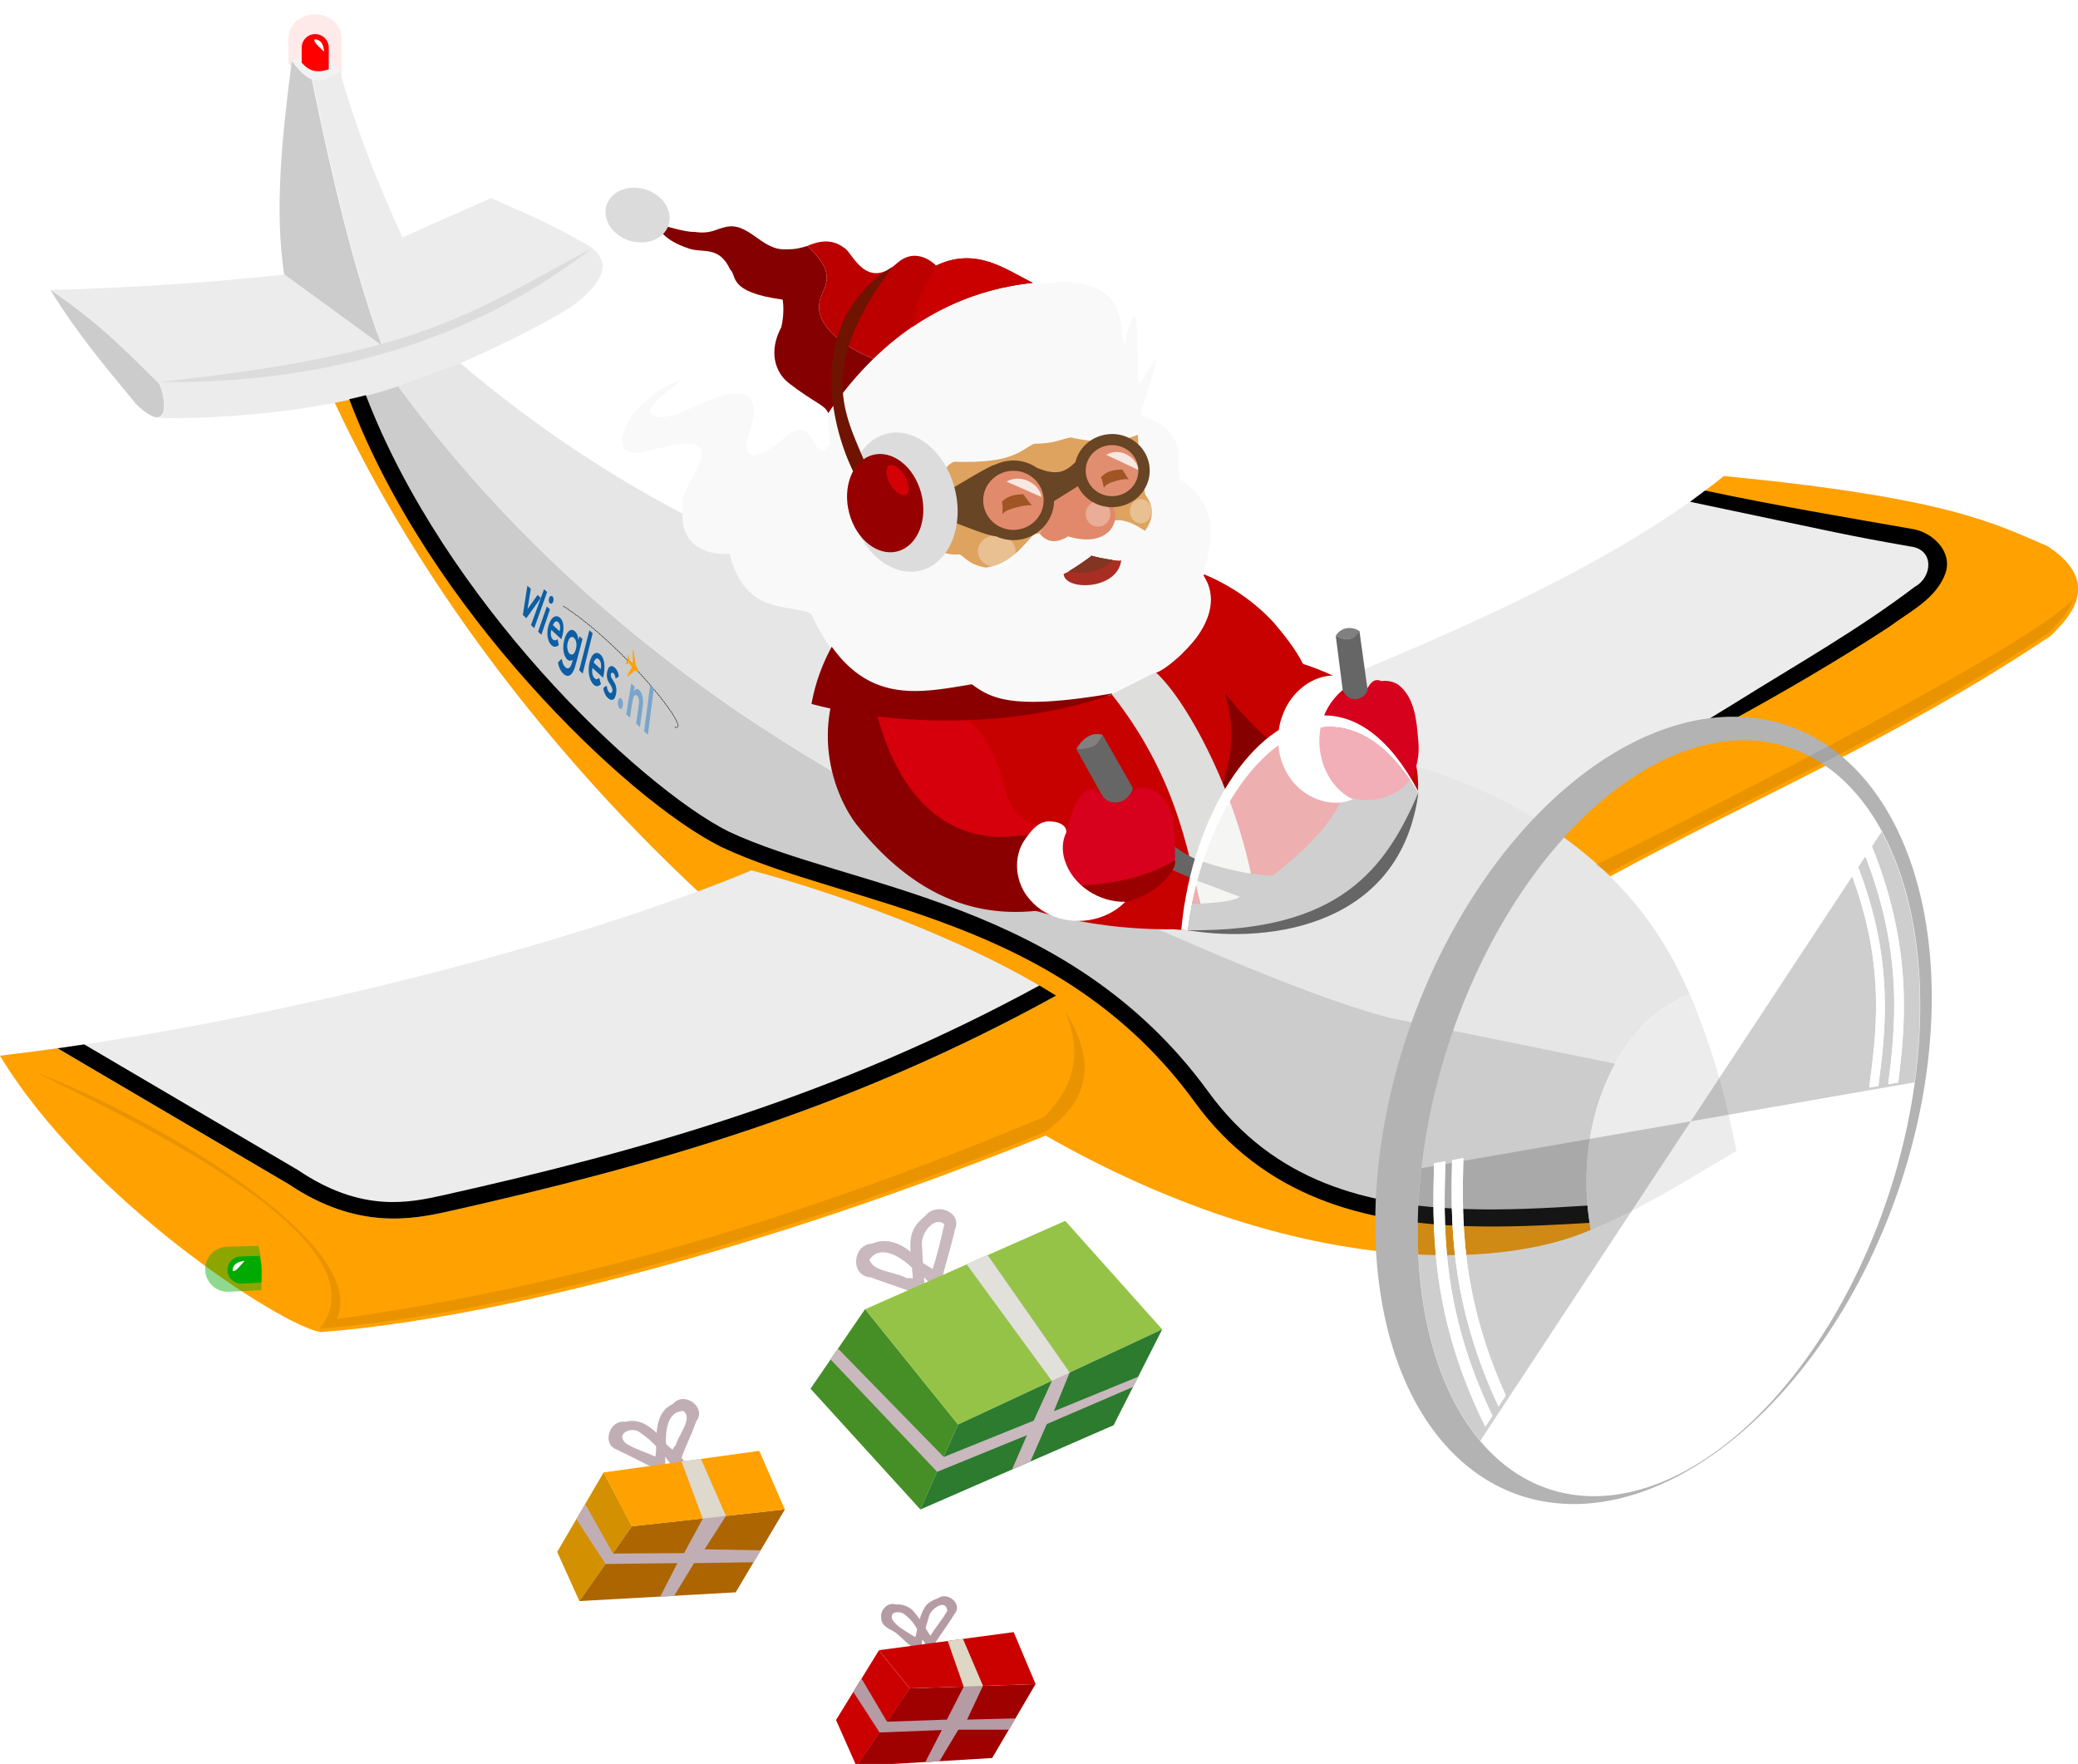 <?xml version="1.0" encoding="UTF-8"?>
<!-- Created with Inkscape (http://www.inkscape.org/) -->
<svg width="92.604mm" height="78.601mm" version="1.1" viewBox="0 0 92.604 78.601" xmlns="http://www.w3.org/2000/svg" xmlns:cc="http://creativecommons.org/ns#" xmlns:dc="http://purl.org/dc/elements/1.1/" xmlns:rdf="http://www.w3.org/1999/02/22-rdf-syntax-ns#">
 <defs>
  <filter id="filter1587" x="-.039" y="-.045" width="1.077" height="1.09" color-interpolation-filters="sRGB">
   <feGaussianBlur stdDeviation="0.339"/>
  </filter>
  <filter id="filter1595" x="-.067" y="-.06" width="1.134" height="1.119" color-interpolation-filters="sRGB">
   <feGaussianBlur stdDeviation="0.339"/>
  </filter>
  <filter id="filter1801" x="-.008" y="-.025" width="1.016" height="1.051" color-interpolation-filters="sRGB">
   <feGaussianBlur stdDeviation="0.8"/>
  </filter>
  <filter id="filter1813" x="-.037" y="-.055" width="1.073" height="1.11" color-interpolation-filters="sRGB">
   <feGaussianBlur stdDeviation="0.242"/>
  </filter>
  <filter id="filter1531" x="-.066" y="-.118" width="1.132" height="1.236" color-interpolation-filters="sRGB">
   <feGaussianBlur stdDeviation="0.496"/>
  </filter>
  <filter id="filter1817" x="-.034" y="-.05" width="1.067" height="1.1" color-interpolation-filters="sRGB">
   <feGaussianBlur stdDeviation="0.242"/>
  </filter>
  <filter id="filter1535" x="-.061" y="-.116" width="1.122" height="1.231" color-interpolation-filters="sRGB">
   <feGaussianBlur stdDeviation="0.496"/>
  </filter>
  <filter id="filter1809" x="-.014" y="-.01" width="1.028" height="1.021" color-interpolation-filters="sRGB">
   <feGaussianBlur stdDeviation="0.075"/>
  </filter>
  <filter id="filter1886" x="-.107" y="-.024" width="1.214" height="1.048" color-interpolation-filters="sRGB">
   <feGaussianBlur stdDeviation="1.487"/>
  </filter>
  <filter id="filter1898" x="-.158" y="-.026" width="1.316" height="1.052" color-interpolation-filters="sRGB">
   <feGaussianBlur stdDeviation="1.487"/>
  </filter>
  <filter id="filter1890" x="-.117" y="-.025" width="1.234" height="1.051" color-interpolation-filters="sRGB">
   <feGaussianBlur stdDeviation="1.487"/>
  </filter>
  <filter id="filter1894" x="-.185" y="-.028" width="1.37" height="1.056" color-interpolation-filters="sRGB">
   <feGaussianBlur stdDeviation="1.487"/>
  </filter>
  <filter id="filter7026" x="-.245" y="-.301" width="1.489" height="1.603" color-interpolation-filters="sRGB">
   <feGaussianBlur stdDeviation="3.257"/>
  </filter>
  <filter id="filter7008" x="-.305" y="-.222" width="1.609" height="1.445" color-interpolation-filters="sRGB">
   <feGaussianBlur stdDeviation="3.805"/>
  </filter>
  <filter id="filter5999" x="-.176" y="-.171" width="1.353" height="1.343" color-interpolation-filters="sRGB">
   <feGaussianBlur stdDeviation="1.017"/>
  </filter>
  <filter id="filter2062" x="-.004" y="-.013" width="1.008" height="1.026" color-interpolation-filters="sRGB">
   <feGaussianBlur stdDeviation="0.278"/>
  </filter>
  <filter id="filter2163" color-interpolation-filters="sRGB">
   <feFlood flood-color="rgb(43,43,43)" flood-opacity=".294" result="flood"/>
   <feComposite in="flood" in2="SourceGraphic" operator="out" result="composite1"/>
   <feGaussianBlur in="composite1" result="blur" stdDeviation="0.5"/>
   <feOffset dx="0" dy="0" result="offset"/>
   <feComposite in="offset" in2="SourceGraphic" operator="atop" result="composite2"/>
  </filter>
 </defs>
 <g transform="translate(-81.756 -145.51)">
  <g>
   <path d="m158.58 166.72c-4.973 4.048-13.185 7.573-21.59 10.832 4.434 1.508 9.894 2.275 13.288 4.535 0.815 0.87 2.95 1.308 3.627 2.242 6.559-3.572 12.388-5.918 19.241-10.49 0.734-0.732 2.405-2.336-0.15-3.995-2.417-1.042-4.489-2.155-14.415-3.124z" fill="#ececec"/>
   <path d="m158.58 166.72c-0.314 0.256-0.641 0.509-0.981 0.761l4.28 1.111 5.618 0.91 0.593 0.792-0.237 1.346-4.115 2.691-7.992 4.591-4.041 2.521-1.305 0.764c-0.832 1.611 2.245 1.552 3.1 2.361 6.559-3.572 12.792-6.155 19.646-10.727 0.734-0.732 2.405-2.336-0.15-3.995-2.417-1.042-4.489-2.155-14.415-3.124z" fill="#ffa100"/>
   <path d="m157.74 167.37c-0.233 0.175 0 0-0.672 0.498 6.912 1.452 6.912 1.479 9.814 1.992 1.084 0.117 1.005 1.37 0.194 1.804-2.528 1.923-5.306 3.483-7.994 5.166-3.033 1.86-6.083 3.698-9.016 5.715 0.159-0.713 1.005-0.759 1.532-1.118 4.885-2.471 9.765-4.987 14.35-7.988 0.922-0.687 2.103-1.249 2.51-2.401 0.318-0.975-0.601-1.827-1.502-1.961-3.077-0.54-6.159-1.056-9.215-1.708z"/>
   <path d="m144.43 179.88-2.937 1.379c-0.55 1.116-1.667 2.219-3.036 3.279-1.152-0.067-2.161-0.317-3.113-0.64-0.536-0.156-1.125-0.55-1.735-1.04l-0.238 1.147 1.406 0.604c0 5e-3 -3e-3 0.011-4e-3 0.017 0.921 0.344 2.24 0.847 2.24 0.847-0.409 0.267-1.519 0.28-2.478 0.348-0.064 0.396 0.187 0.732 0.152 1.139 3.712 0.616 9.518-0.206 10.282-6.156-0.176-0.335-0.356-0.642-0.54-0.924z" fill="#666"/>
  </g>
  <path d="m130.89 178.25c-0.103 0.161-0.167 0.708-1.171 0.631l1.231 2.223c0.592 0.42 1.193-6e-3 1.291-0.481z" fill="#666"/>
  <path d="m129.72 178.88c0.39-0.624 0.781-0.725 1.171-0.631-0.103 0.161-0.167 0.708-1.171 0.631z" fill="#808080"/>
  <g transform="matrix(1.032 0 0 1.033 -19.028 -7.298)" stroke-width=".969">
   <path d="m124.63 209.26c-0.587-0.102-0.972 0.834-0.445 1.144 0.661 0.317 1.313 0.654 1.971 0.978 0.527 0.081 0.153-0.679-0.213-0.629-0.415-0.196-0.878-0.316-1.256-0.568-0.494-0.425 0.285-0.762 0.625-0.452 0.433 0.278 0.779 0.676 1.109 1.067 0.141 0.326 0.838 0.8 0.773 0.137-0.249-0.36-0.706-0.562-0.955-0.949-0.368-0.446-0.909-0.894-1.53-0.74z" color="#000000" color-rendering="auto" dominant-baseline="auto" fill="#c1aeb4" image-rendering="auto" shape-rendering="auto" solid-color="#000000" style="font-feature-settings:normal;font-variant-alternates:normal;font-variant-caps:normal;font-variant-ligatures:normal;font-variant-numeric:normal;font-variant-position:normal;isolation:auto;mix-blend-mode:normal;shape-padding:0;text-decoration-color:#000000;text-decoration-line:none;text-decoration-style:solid;text-indent:0;text-orientation:mixed;text-transform:none;white-space:normal"/>
   <path d="m126.73 208.47c0.486-0.546 1.463 0.161 0.99 0.775-0.221 0.641-0.55 1.241-0.738 1.895-0.584 0.294-0.407-0.658-0.141-0.874 0.108-0.447 0.744-1.132 0.334-1.474-0.745 6e-3 -0.782 0.96-0.757 1.512-0.081 0.436 0.055 1.085-0.171 1.387-0.616-0.136-0.196-0.944-0.259-1.366 0.013-0.643 5e-3 -1.458 0.662-1.802z" color="#000000" color-rendering="auto" dominant-baseline="auto" fill="#c1aeb4" image-rendering="auto" shape-rendering="auto" solid-color="#000000" style="font-feature-settings:normal;font-variant-alternates:normal;font-variant-caps:normal;font-variant-ligatures:normal;font-variant-numeric:normal;font-variant-position:normal;isolation:auto;mix-blend-mode:normal;shape-padding:0;text-decoration-color:#000000;text-decoration-line:none;text-decoration-style:solid;text-indent:0;text-orientation:mixed;text-transform:none;white-space:normal"/>
   <path d="m121.72 214.87 0.96 2.124 2.269-3.229-1.222-2.327z" fill="#d39001"/>
   <path d="m122.68 216.99 6.749-0.378 2.124-3.578-6.604 0.727z" fill="#ad6501"/>
   <path d="m131.55 213.04-1.105-2.531-6.72 0.931 1.222 2.327z" fill="#ffa100"/>
   <path d="m122.55 213.46 1.262 1.93 3.099-0.037-0.745 1.451 0.599-0.034 0.865-1.417 2.575-0.039 0.306-0.515-2.428-0.042 0.92-1.433-1.079-2.462-0.835 0.116 0.917 2.456-0.806 1.488-3.07 0.017-1.198-2.133z" fill="#c1aeb4"/>
   <path d="m127.09 210.97 0.835-0.116 1.079 2.462-0.998 0.11z" fill="#ded9cc"/>
  </g>
  <path d="m102.24 161.67-2.763 1.021c4.691 6.4 10.319 11.332 16.125 15.169 4.971 7.274 18.83 10.765 28.074 13.386l10.058 1.655c0.836-1.522 2.01-2.607 3.334-3.083 0 0-1e-4 -3e-3 -3e-3 -4e-3 -0.215-0.471-0.442-0.938-0.677-1.4-1.216-2.288-4.055-6.314-10.989-8.595l-13.562-3.698-19.627-7.703c-3.16-1.659-6.444-3.764-9.97-6.75z" fill="#e6e6e6"/>
  <path d="m94.417 157.73c3.008 9.419 9.887 19.507 18.444 27.499l18.478 8.918 4.008 1.817c3.921 2.526 9.452 3.733 17.302 4.353-0.13-0.7-0.196-1.421-0.198-2.145 3e-3 -1.907 0.455-3.759 1.286-5.266l-10.058-2.042c-4.049-1.076-10.017-3.802-16.601-6.742l-8.232-4.228c-6.932-4.082-13.809-9.611-19.37-17.199l-0.719-1.805z" fill="#ccc"/>
  <path d="m115.24 184.29c-8.243 3.436-22.254 6.948-33.485 8.261l10.706 7.014c9.737 5.917 30.641-4.091 38.183-8.377-3.819-3.184-11.66-5.926-15.404-6.898z" fill="#ececec"/>
  <path d="m95.951 161.83c3.49 8.178 9.585 16.555 16.91 23.397 0.836-0.311 1.633-0.624 2.38-0.935 3.238 0.84 9.471 2.966 13.568 5.585-9.268 5.117-18.134 7.608-27.122 9.621-1.538 0.339-4.014 0.832-7.057-1.214l-10.313-6.062c-0.884 0.119-1.796 0.24-2.562 0.33 3.876 6.414 12.531 12.037 14.295 12.316-3.1e-5 -2.8e-4 3.1e-5 -8e-4 0-1e-3 7.767-0.596 19.872-3.727 32.304-8.756 11.054 6.302 20.153 6.013 24.292 4.203-0.041-0.221-0.075-0.443-0.103-0.667l-1.866 0.168s-5.104-0.158-5.697-0.158c-0.593 0-4.194-1.029-4.194-1.029-3.369-1.689-4.562-3.247-6.726-6.134-2.293-2.383-5.021-3.768-7.873-5.303l-8.269-2.968-5.499-2.098-4.076-3.443-3.719-4.116-3.442-4.551-1.856-3.106-1.791-4.03z" fill="#ffa100"/>
  <path transform="matrix(.079 0 0 .07 80.587 145.35)" d="m192.5 11.394a14.987 14.987 0 0 0-14.981 14.981v16.527c10.103 11.63 19.376 10.589 29.967 7.466v-23.993a14.987 14.987 0 0 0-14.985-14.981z" fill="#f00" filter="url(#filter7008)" opacity=".289"/>
  <path d="m94.758 148.24c0.279 0.344 0.558 0.685 0.892 0.807 0.546 0.1 0.889-0.12 1.242-0.322-0.721-1.175-1.491-0.838-2.134-0.485z" fill="#f2f2f2"/>
  <path d="m95.804 147.03a0.604 0.604 0 0 0-0.604 0.604v0.666c0.407 0.469 0.781 0.427 1.207 0.301v-0.967a0.604 0.604 0 0 0-0.604-0.604z" fill="#f00"/>
  <path d="m83.991 158.41c1.147 1.894 2.502 3.497 3.844 5.119 1.585 1.517 1.302-0.383 0.998-0.956-1.393-1.356-2.644-2.692-4.842-4.163z" fill="#ccc"/>
  <path transform="matrix(.265 0 0 .265 81.756 145.51)" d="m57.207 12.143c-1.336 0.766-2.632 1.595-4.695 1.219 3.157 15.434 6.607 30.113 10.943 42.514l-15.604-9.707c-12.518 1.345-25.646 2.217-39.404 2.598 8.305 5.56 13.038 10.609 18.301 15.734 0.834 1.571 1.624 5.781-0.295 5.781v0.004c12.146 0.25 29.481-1.448 40.514-5.35 2.81e-4 -0.001-2.81e-4 -0.003 0-0.004 5.71e-4 0.001 0.001 0.003 0.002 0.004l10.441-3.859c6.568-2.928 12.884-5.957 18.389-9.31 10.989-7.825 2.365-10.88 1.361-11.467-4.719-2.761-10.058-4.985-14.586-6.982l-14.908 6.6c-3.854-8.511-7.542-17.446-10.459-27.773z" fill="#ececec"/>
  <path d="m94.758 148.24c-0.431 3.336-0.777 6.625-0.341 9.487l4.339 3.161c-1.248-3.401-2.22-7.51-3.106-11.841-0.334-0.122-0.613-0.463-0.892-0.807z" fill="#ccc"/>
  <path d="m95.788 147.26c0.324 0.036 0.385 0.283 0.413 0.556-0.081-0.089-0.545-0.464-0.413-0.556z" fill="#fff"/>
  <path transform="matrix(.079 0 0 .079 80.306 142.94)" d="m352.23 172.61c-70.597 37.589-95.71 59.439-244.46 75.436 103.16 1.206 183.26-27.988 244.46-75.436z" fill-opacity=".069" filter="url(#filter1801)"/>
  <path d="m98.06 163.12c-0.241 0.062-0.489 0.121-0.741 0.177 1.779 4.701 4.846 9.125 7.989 12.648 3.194 3.581 6.44 6.226 8.57 7.293l8e-3 4e-3c5.69 2.69 15.066 3.056 21.11 11.372 3.092 4.254 7.585 5.376 12.024 5.528 1.896 0.065 3.786-0.037 5.576-0.144-0.04-0.254-0.072-0.511-0.095-0.769-1.774 0.111-3.62 0.216-5.455 0.154-4.331-0.148-8.511-1.192-11.435-5.215-6.256-8.607-15.983-9.053-21.396-11.611-1.952-0.979-5.194-3.591-8.339-7.117-3.075-3.448-6.076-7.776-7.814-12.319z" color="#000000" color-rendering="auto" dominant-baseline="auto" image-rendering="auto" shape-rendering="auto" solid-color="#000000" style="font-feature-settings:normal;font-variant-alternates:normal;font-variant-caps:normal;font-variant-ligatures:normal;font-variant-numeric:normal;font-variant-position:normal;isolation:auto;mix-blend-mode:normal;shape-padding:0;text-decoration-color:#000000;text-decoration-line:none;text-decoration-style:solid;text-indent:0;text-orientation:mixed;text-transform:none;white-space:normal"/>
  <g transform="matrix(1.032 0 0 1.033 -2.641 -7.298)" stroke-width=".969">
   <path d="m121.74 200.37c0.459-0.597 1.613-0.184 1.271 0.614-0.169 0.782-0.439 1.538-0.597 2.322-0.274 0.639-0.72-0.219-0.389-0.56 0.225-0.656 0.378-1.336 0.534-2.012-0.443-0.369-0.993 0.396-0.969 0.831 0.029 0.841 0.116 1.68 0.162 2.521-0.761 0.199-0.488-0.869-0.579-1.3 2e-3 -0.629-0.241-1.337 0.101-1.912 0.122-0.195 0.287-0.361 0.468-0.503z" color="#000000" color-rendering="auto" dominant-baseline="auto" fill="#c9b8bd" image-rendering="auto" shape-rendering="auto" solid-color="#000000" style="font-feature-settings:normal;font-variant-alternates:normal;font-variant-caps:normal;font-variant-ligatures:normal;font-variant-numeric:normal;font-variant-position:normal;isolation:auto;mix-blend-mode:normal;shape-padding:0;text-decoration-color:#000000;text-decoration-line:none;text-decoration-style:solid;text-indent:0;text-orientation:mixed;text-transform:none;white-space:normal"/>
   <path d="m119.45 201.57c-0.86 0.018-0.983 1.409-0.069 1.454 0.713 0.278 1.452 0.483 2.156 0.785 0.744-0.125-0.192-0.86-0.593-0.743-0.489-0.287-1.487-0.281-1.616-0.807 0.489-0.698 1.411-0.078 1.851 0.373 0.481 0.202 0.984 1.18 1.492 0.842-0.04-0.753-1.001-0.845-1.387-1.395-0.494-0.461-1.161-0.801-1.833-0.509z" color="#000000" color-rendering="auto" dominant-baseline="auto" fill="#c9b8bd" image-rendering="auto" shape-rendering="auto" solid-color="#000000" style="font-feature-settings:normal;font-variant-alternates:normal;font-variant-caps:normal;font-variant-ligatures:normal;font-variant-numeric:normal;font-variant-position:normal;isolation:auto;mix-blend-mode:normal;shape-padding:0;text-decoration-color:#000000;text-decoration-line:none;text-decoration-style:solid;text-indent:0;text-orientation:mixed;text-transform:none;white-space:normal"/>
   <path d="m116.78 207.83 4.742 5.207 1.629-3.666-4.015-4.975z" fill="#468f26"/>
   <path d="m119.14 204.4 8.64-3.811 4.189 4.684-8.815 4.102z" fill="#95c347"/>
   <path d="m121.52 213.04 8.349-3.636 2.095-4.131-8.815 4.102z" fill="#2c7b2f"/>
   <path d="m117.65 206.57 4.599 4.845 3.877-1.581-0.643 1.478 0.793-0.346 0.707-1.612 3.73-1.604 0.224-0.441-3.648 1.492 0.683-1.673-3.543-5.066-0.899 0.396 3.676 5.026-0.789 1.723-3.883 1.566-4.564-4.671z" fill="#c9b8bd"/>
   <path d="m127.2 207.49 0.766-0.357-3.543-5.066-0.899 0.396z" fill="#e1e0db"/>
  </g>
  <g transform="matrix(1.032 0 0 1.033 -19.028 -7.298)" stroke-width=".969">
   <path d="m136.36 217.14c-0.35-0.133-0.711 0.232-0.648 0.582 5e-3 0.367 0.373 0.464 0.622 0.629 0.325 0.252 0.583 0.629 1.002 0.728 0.309-0.17-0.089-0.525-0.287-0.612-0.3-0.193-0.642-0.361-0.846-0.661-0.192-0.386 0.369-0.422 0.56-0.204 0.496 0.356 0.638 0.989 0.997 1.453 0.224 0.214 0.501-0.116 0.244-0.306-0.318-0.461-0.57-0.973-0.958-1.382-0.189-0.157-0.437-0.254-0.684-0.228z" color="#000000" color-rendering="auto" dominant-baseline="auto" fill="#b59ba3" image-rendering="auto" shape-rendering="auto" solid-color="#000000" style="font-feature-settings:normal;font-variant-alternates:normal;font-variant-caps:normal;font-variant-ligatures:normal;font-variant-numeric:normal;font-variant-position:normal;isolation:auto;mix-blend-mode:normal;shape-padding:0;text-decoration-color:#000000;text-decoration-line:none;text-decoration-style:solid;text-indent:0;text-orientation:mixed;text-transform:none;white-space:normal"/>
   <path d="m138.16 216.87c0.424-0.311 1.104 0.265 0.702 0.696-0.302 0.503-0.669 0.966-0.972 1.467-0.367 0.134-0.317-0.461-0.049-0.56 0.229-0.363 0.524-0.703 0.724-1.062-0.057-0.564-0.746-0.063-0.798 0.263-0.132 0.462-0.277 0.918-0.351 1.393-0.089 0.424-0.582 0.151-0.35-0.178 0.249-0.561 0.214-1.24 0.606-1.739 0.135-0.133 0.31-0.218 0.487-0.28z" color="#000000" color-rendering="auto" dominant-baseline="auto" fill="#b59ba3" image-rendering="auto" shape-rendering="auto" solid-color="#000000" style="font-feature-settings:normal;font-variant-alternates:normal;font-variant-caps:normal;font-variant-ligatures:normal;font-variant-numeric:normal;font-variant-position:normal;isolation:auto;mix-blend-mode:normal;shape-padding:0;text-decoration-color:#000000;text-decoration-line:none;text-decoration-style:solid;text-indent:0;text-orientation:mixed;text-transform:none;white-space:normal"/>
   <path d="m133.76 222.12 0.885 1.995 2.304-3.353-1.337-1.646z" fill="#cb0000"/>
   <path d="m135.61 219.11 5.822-0.782 0.946 2.242-5.431 0.185z" fill="#cb0100"/>
   <path d="m134.64 224.11 5.863-0.35 1.872-3.188-5.431 0.185z" fill="#9f0000"/>
   <path d="m134.86 220.33 1.102 1.863 2.585-0.09 0.726-1.421-0.686-1.966 0.65-0.087 0.864 2.025-0.681 1.449 2.091-0.052-0.287 0.488h-2.182l-0.817 1.361-0.61 0.036 0.714-1.383-2.687 0.105-1.137-1.753z" fill="#b59ba3"/>
   <path d="m138.59 218.71 0.65-0.087 0.864 2.025-0.828 0.028z" fill="#ddd7c4"/>
  </g>
  <g>
   <ellipse cx="128.4" cy="167.66" rx="5.864" ry="4.906" fill="#dea35f"/>
   <path d="m110.92 155.44c0.256 0.351 0.446 0.772 1.486 1.126 0.636 0.255 1.379-0.154 1.89 0.956 0.323 0.279-0.138 1 2.336 1.338 0.052 0.263 0.053 0.81-0.064 1.243-0.569 1.067-0.277 2 0.35 2.485 1.129 0.874 1.621 0.972 1.748 1.336 0.65-0.959 1.328-1.758 2.014-2.426-1.27-0.5-2.553-1.452-2.414-2.447 0.054-0.722 0.99-1.175-0.531-2.581-0.26 0.073-0.494 0.157-0.945 0.149-1.102 0.069-1.664-1.248-2.709-0.991-0.462 0.102-0.657 0.319-1.379 0.215-0.275 0.018-0.915-0.138-1.784-0.403z" fill="#850001"/>
   <path d="m118.6 156.27c-0.246-6e-3 -0.529 0.053-0.865 0.199 1.521 1.406 0.585 1.859 0.531 2.581-0.139 0.995 1.144 1.946 2.414 2.447-0.027 0.026-0.054 0.054-0.081 0.08 2.71-2.684 5.545-3.293 7.183-3.464-1.208-0.599-2.534-1.629-4.311-0.768 0 0-0.842-0.91-1.742-0.105-1.395 1.249-2.013-0.53-2.342-0.676-0.218-0.172-0.471-0.285-0.786-0.293zm1.884 5.422c-0.049 0.05-0.098 0.1-0.146 0.151 0.049-0.051 0.098-0.101 0.146-0.151z" fill="#bc0000"/>
   <path d="m111.48 155.7a1.45 1.195 17.403 0 1-1.879 0.453 1.45 1.195 17.403 0 1-0.742-1.665 1.45 1.195 17.403 0 1 1.879-0.453 1.45 1.195 17.403 0 1 0.742 1.665z" fill="#dbdbdb"/>
   <path d="m124.87 157.02c-0.436-5e-3 -0.9 0.087-1.4 0.329-0.699 1.153-0.892 1.952-1.037 2.717 2.091-1.42 4.08-1.816 5.348-1.949-0.869-0.43-1.797-1.084-2.911-1.098z" fill="#ca0000"/>
  </g>
  <path d="m122.67 187.38c1.28 1.496 1.572 1.129 2.196 1.262 0.054 0.068 0.919-0.064 1.088-0.119 1.035-0.331 1.77 0.429 1.879 0.416 0.464-0.059 0.828-0.658 1.048-1.069l0.312-0.488 1.254-0.804 1.314 0.21c1.08 0.576 2.139 1.001 2.857-1.115 0.436-0.976 0.34-0.968 0.8-1.454" fill="none"/>
  <g>
   <path d="m135.41 171.1c-4e-3 0.021-0.011 0.045-0.014 0.065 1.227 1.879-1.379 4.074-2.161 4.262l-1.984 0.995c-4.462 0.755-5.346 0.183-6.186-0.42-2.004 0.326-4.024 0.78-5.747-1.068-0.325 0.852-0.494 1.752-0.495 2.664 3e-3 3.886 2.996 7.184 7.035 7.754 1.442 0.657 3.299 1.151 5.252 1.397 0.992 0.124 1.984 0.18 2.931 0.167 0.423 0.041 0.85 0.064 1.278 0.067 5.321-2e-5 9.635-2.91 9.635-6.501-3e-3 -1.121-0.433-2.197-1.207-3.14-0.994-0.947-2.33-1.728-3.923-2.25-0.341-0.666-0.815-1.266-1.313-1.85-0.854-0.918-1.91-1.652-3.1-2.141z" fill="#c70000"/>
   <path d="m136.34 176.4c0.304 0.953 0.38 1.981 0.181 2.964-0.126 0.67-0.351 1.314-0.542 1.967 0.568-1.093 1.287-2.128 2.241-2.918-0.677-0.621-1.298-1.306-1.88-2.012z" fill="#860000"/>
   <path d="m133.22 175.43-1.951 0.979c3.205 4.046 3.485 7.683 4.12 9.865l2.373-0.21c-0.478-4.442-3.015-9.305-4.542-10.633z" fill="#dededd"/>
   <path d="m144.43 179.88-2.937 1.379c-0.55 1.116-1.667 2.219-3.036 3.279-1.152-0.067-2.161-0.317-3.113-0.64-0.536-0.156-1.125-0.55-1.735-1.04l-0.238 1.147 1.406 0.604c0 5e-3 -3e-3 0.011-4e-3 0.017 0.921 0.344 2.24 0.847 2.24 0.847-0.409 0.267-1.519 0.28-2.478 0.348-0.064 0.396 0.187 0.732 0.152 1.139 3.712 0.616 9.518-0.206 10.282-6.156-0.176-0.335-0.356-0.642-0.54-0.924z" fill="#666"/>
   <path d="m119.46 175.09c-1.746 3.354-0.247 6.269 0.492 7.191 3.173 3.957 6.325 4.02 8.24 3.787a2.745 2.43 0 0 1-1.119-1.954 2.745 2.43 0 0 1 0.547-1.452c-2.387 0.53-5.94-0.223-7.111-6.803-0.359-0.183-0.709-0.433-1.049-0.768z" fill="#8a0000"/>
   <path d="m122.7 176.76c-0.654-2e-3 -1.3 0.15-1.913 0.371 0.425 1.644 1.113 3.308 2.408 4.46 1.055 0.958 2.546 1.361 3.946 1.152 0.678-0.043 0.357 5e-3 0.848-0.439-0.614-0.223-1.153-0.691-1.348-1.329-0.219-0.807-0.443-1.627-0.88-2.348-0.523-0.922-1.42-1.673-2.492-1.822-0.188-0.03-0.378-0.044-0.569-0.045z" fill="#d5000b"/>
  </g>
  <path transform="matrix(1.032 0 0 1.033 -2.641 -7.298)" d="m127.63 160.09c-0.62 0.155-5.976-0.385-10.124 5.731l0.116 1.309c-0.28 0.262-0.411 0.435-0.786-0.262-0.178-0.332-0.439-0.751-1.309 0.058-1.377 1.077-1.73 0.71-1.367-0.407 0.127-0.39 0.938-2.695-2.473-1.018-0.434 0.188-0.817 0.406-1.513 0.436-0.922-0.24 0.314-1.003 1.105-1.658-0.774 0.294-1.31 0.541-2.139 1.485-0.274 0.335-1.353 2.259 0.917 1.54 3.922-1.015 0.906 1.582 1.222 2.444-0.278 1.938 1.371 2.129 2.007 2.066 0.678 2.722 2.649 2.136 3.52 2.589 1.899 4.126 4.41 3.518 6.895 3.113 0.797 0.572 1.633 1.114 5.714 0.453 0.091-0.015 0.184-0.03 0.279-0.046l1.922-0.964c0.462 0.018 3.282-2.308 2.093-4.128 0.154-0.85 1.13-2.872-0.989-4.247-0.148-0.977 0.38-2.043-1.716-2.764 1.571-4.687 0.04-0.966-0.059-1.427-0.118-0.549 0.149-4.936-0.611-1.569-0.266-0.465 0.35-2.74-2.705-2.735zm3.287 6.589c0.033 0.926 0.151 1.779 0.32 2.589 0.396 0.519 0.365 1.038-0.015 1.556-0.399-0.253-0.8-0.501-1.295-0.451l-0.012 2e-3c-0.894-1.028-2.691-0.391-3.252 0.558l-0.231 0.04c-0.512 0.536-1.047 1.303-2.076 1.437-0.573-0.083-0.826-0.336-1.12-0.567-1.557 0.071-1.012-0.868-0.771-3.476 0.113-0.2 0.226-0.4 0.509-0.524 2.52 0.093 2.874-0.49 3.447-0.771 0.986-0.027 1.082-0.181 1.585-0.276 1.066 0.233 2.056 0.251 2.909-0.116z" fill="#f9f9f9" filter="url(#filter2163)"/>
  <path d="m130.89 178.25c-0.103 0.161-0.167 0.708-1.171 0.631l1.231 2.223c0.592 0.42 1.193-6e-3 1.291-0.481z" fill="#666"/>
  <path d="m129.72 178.88c0.39-0.624 0.781-0.725 1.171-0.631-0.103 0.161-0.167 0.708-1.171 0.631z" fill="#808080"/>
  <path d="m141.29 173.83c0.252-0.419 0.786-0.405 1.059-0.188-0.122 0.114-0.322 0.598-1.059 0.188z" fill="#808080"/>
  <path d="m143.32 175.86c-0.483-0.224-0.636 0.421-0.846 0.7-0.394 0.311-0.795-0.332-1.186-0.029-0.309 0.259-0.438 0.674-0.587 1.038-0.392 1.205-3e-3 2.699 1.083 3.409 0.727 0.333 1.618 0.181 2.288-0.222 0.776-0.472 0.981-1.464 0.881-2.308-0.069-0.852-0.155-1.845-0.872-2.422-0.222-0.146-0.498-0.205-0.761-0.166z" fill="#d6011d"/>
  <path d="m141.25 175.61c-1.051-0.022-1.967 0.772-2.321 1.725-0.405 0.996-0.23 2.218 0.47 3.039 0.623 0.742 1.717 1.143 2.641 0.755-1.24-0.616-1.752-2.206-1.361-3.489 0.233-0.79 0.826-1.491 1.607-1.779-0.32-0.163-0.677-0.252-1.036-0.252z" fill="#fff"/>
  <path d="m142.34 173.64c-0.122 0.114-0.322 0.598-1.059 0.188l0.317 2.469c0.331 0.588 0.903 0.397 1.109-8e-3z" fill="#666"/>
  <g>
   <path d="m129.3 182.49c0.179-0.628 0.332-1.347 0.872-1.769 0.495-0.222 0.708 0.433 1.104 0.544 0.534 0.171 0.803-0.33 1.101-0.625 0.457-0.152 0.98 0.116 1.258 0.482 0.525 0.764 0.483 1.735 0.485 2.622-0.144 0.593-0.625 1.036-1.092 1.396-0.531 0.39-1.147 0.661-1.801 0.755-0.449 0.095-0.899 0.187-1.348 0.283-0.586-0.768-1.172-1.536-1.758-2.304 0.227-0.435 0.461-0.887 0.896-1.149 0.095-0.079 0.189-0.157 0.284-0.236z" fill="#d7001d"/>
   <path d="m134.13 183.84c-1.526 0.907-3.343 1.164-5.092 1.132 0.298 0.698 0.903 1.464 1.741 1.02 1.233-0.24 2.659-0.626 3.291-1.825 0.042-0.104 0.066-0.216 0.061-0.328z" fill="#9b0001"/>
   <path d="m128.52 182.11c-0.47-0.01-0.799 0.391-1.041 0.744-0.624 0.808-0.486 2.037 0.197 2.766 0.772 0.899 2.128 1.147 3.213 0.727 0.379-0.142 0.731-0.362 1.014-0.654-1.169 0.029-2.356-0.733-2.704-1.87-0.122-0.397-0.113-0.845 0.075-1.221 0.028-0.31-0.321-0.457-0.579-0.479-0.058-8e-3 -0.116-0.013-0.174-0.014z" fill="#fff"/>
  </g>
  <path d="m122.67 187.38c1.28 1.496 1.572 1.129 2.196 1.262 0.054 0.068 0.919-0.064 1.088-0.119 1.035-0.331 1.77 0.429 1.879 0.416 0.464-0.059 0.828-0.658 1.048-1.069l0.312-0.488 1.254-0.804 1.314 0.21c1.08 0.576 2.139 1.001 2.857-1.115 0.436-0.976 0.34-0.968 0.8-1.454" fill="none"/>
  <g transform="matrix(1.032 0 0 1.033 -2.641 -7.298)" stroke-width=".969">
   <ellipse transform="matrix(.077 0 0 .077 80.351 145.5)" cx="577.53" cy="340.29" rx="10.552" ry="9.009" fill="#fff" filter="url(#filter1587)" opacity=".562"/>
   <ellipse transform="matrix(.077 0 0 .077 80.351 145.5)" cx="658.31" cy="317.88" rx="6.087" ry="6.825" fill="#fff" filter="url(#filter1595)" opacity=".562"/>
   <path d="m128.92 171.89c-6e-3 1e-3 -6e-3 4e-3 0 7e-3 5e-3 -6e-3 6e-3 -8e-3 0-7e-3zm0 7e-3c-0.054 0.059-0.64 0.47-0.978 0.668 0.533 0.181 1.452 0.056 1.873-0.483-0.361-0.049-0.85-0.154-0.895-0.185z" fill="#823523"/>
   <path d="m126.67 170.94c0.282 0.331 0.643 0.486 1.234 0.123 1.783 0.553 2.433-0.753 1.803-1.49-0.575-0.672-1.175-0.275-1.784 0.098 0.61-0.372 0.729-0.37 0.729-0.37-0.281-1.039-1.442-0.861-1.365 0.076 0.021 0.834-0.379 1.087-0.617 1.563z" fill="#e1896a"/>
   <ellipse transform="matrix(.077 0 0 .077 80.351 145.5)" cx="634.35" cy="319.43" rx="6.919" ry="7.12" fill="#fff" filter="url(#filter5999)" opacity=".547"/>
   <path d="m127.71 172.67c0.055 0.066 1.293-0.797 1.215-0.778-0.088 0.021 1.164 0.281 1.273 0.204-0.166 1.309-2.482 1.32-2.487 0.575z" fill="#aa2d23"/>
   <path d="m128.92 171.89c-6e-3 1e-3 -6e-3 4e-3 0 7e-3 5e-3 -6e-3 6e-3 -8e-3 0-7e-3zm0 7e-3c-0.054 0.059-0.64 0.47-0.978 0.668 0.533 0.181 1.452 0.056 1.873-0.483-0.361-0.049-0.85-0.154-0.895-0.185z" fill="#823523"/>
   <path d="m125.54 168.12a1.413 1.38 0 0 0-1.413 1.38 1.413 1.38 0 0 0 1.413 1.38 1.413 1.38 0 0 0 1.413-1.38 1.413 1.38 0 0 0-1.413-1.38z" fill="#e18b6c"/>
   <path d="m129.81 167.02a1.214 1.176 0 0 0-1.215 1.176 1.214 1.176 0 0 0 1.215 1.176 1.214 1.176 0 0 0 1.214-1.176 1.214 1.176 0 0 0-1.214-1.176z" fill="#e18e70"/>
   <path transform="matrix(.077 0 0 .077 80.351 145.5)" d="m635.9 298.96c0.854 0.949 1.779 6.451 1.803 6.072 0.217-3.416 13.957-6.338 14.042-4.554l-3.795-5.977c-3.795 0.256-8.255 0.295-12.05 4.459z" fill="#a15524" filter="url(#filter1813)"/>
   <path transform="matrix(.077 0 0 .077 80.351 145.5)" d="m638.96 286.34c0.525 0.186 18.029 8.455 18.029 8.455-0.583-6.681-10.219-13.182-18.029-8.455z" fill="#fff" filter="url(#filter1531)" opacity=".891"/>
   <path transform="matrix(.077 0 0 .077 80.351 145.5)" d="m580.3 312.82c0.854 0.949 0.359 7.539 0.383 7.16 0.217-3.416 16.752-6.677 16.837-4.892l-5.17-6.727c-3.795 0.256-8.255 0.295-12.05 4.459z" fill="#a15524" filter="url(#filter1817)"/>
   <path transform="matrix(.077 0 0 .077 80.351 145.5)" d="m583.05 301.3c0.569 0.19 19.545 8.634 19.545 8.634-0.632-6.823-11.078-13.461-19.545-8.634z" fill="#fff" filter="url(#filter1535)" opacity=".891"/>
   <path d="m129.8 166.65a1.629 1.577 0 0 0-1.583 1.213c-0.424 0.416-0.792 0.604-1.661 0.242l-3e-3 -1.5e-4a1.759 1.718 0 0 0-1.013-0.315 1.759 1.718 0 0 0-0.746 0.164c-0.279 0.061-1.266 0.669-2.086 1.149l0.01 1.265c0.721 0.244 1.55 0.625 2.086 0.698a1.759 1.718 0 0 0 0.736 0.159 1.759 1.718 0 0 0 1.757-1.683l1.029-0.643a1.629 1.577 0 0 0 1.472 0.905 1.629 1.577 0 0 0 1.629-1.578 1.629 1.577 0 0 0-1.629-1.578zm0 0.477a1.137 1.101 0 0 1 1.137 1.101 1.137 1.101 0 0 1-1.137 1.101 1.137 1.101 0 0 1-1.137-1.101 1.137 1.101 0 0 1 1.137-1.101zm-4.258 1.108a1.305 1.274 0 0 1 1.305 1.274 1.305 1.274 0 0 1-1.305 1.274 1.305 1.274 0 0 1-1.305-1.274 1.305 1.274 0 0 1 1.305-1.274z" fill="#684524"/>
  </g>
  <g>
   <ellipse transform="matrix(.962 -.273 .258 .966 0 0)" cx="74.582" cy="194.87" rx="2.357" ry="3.14" fill="#dcdcdc"/>
   <ellipse transform="matrix(.962 -.273 .258 .966 0 0)" cx="73.777" cy="194.69" rx="1.664" ry="2.217" fill="#960001"/>
   <ellipse transform="matrix(.054 -.058 .045 .065 80.615 144.97)" cx="275.65" cy="583.44" rx="4.84" ry="9.472" fill="#d40005" filter="url(#filter1809)"/>
   <path d="m135.07 173.93c-0.191 0.259-0.409 0.493-0.628 0.699 3e-3 4e-3 7e-3 0.01 0.011 0.014a11.612 5.086 0 0 0 0.617-0.713zm-16.247 0.397c-0.44 0.801-0.743 1.662-0.904 2.55a11.612 5.086 0 0 0 5.998 0.738 11.612 5.086 0 0 0 7.391-1.17l-0.014-0.044-0.043 0.021c-4.462 0.755-5.346 0.183-6.186-0.42-2.199 0.358-4.418 0.87-6.242-1.675z" fill="#8a0000"/>
  </g>
  <path d="m141.05 177.9c-2.957-0.033-5.776 4.023-6.354 9.06 6.817 0.082 8.82-2.781 10.262-6.112-1.196-2.054-2.565-2.934-3.908-2.948z" fill="#fff" opacity=".684"/>
  <path d="m140.71 177.39c-2.867 0.058-5.595 4.029-6.237 8.885-0.029 0.221-0.053 0.445-0.074 0.669l0.293 0.018v2.8e-4c0.882-7.275 6.456-12.663 10.267-6.105 5e-3 -0.017 0.01-0.034 0.015-0.051-1.283-2.444-2.792-3.446-4.264-3.416z" fill="#fff"/>
  <path d="m157.07 189.82a6.126 8.621 0 0 0-3.334 3.082 6.126 8.621 0 0 0-1.285 5.266 6.126 8.621 0 0 0 0.198 2.145c2.524-1.053 4.416-2.317 6.496-3.518-0.427-1.964-0.794-3.847-2.074-6.976z" fill="#ececec"/>
  <path d="m165.61 182.57-8.505 12.904 9.969-1.735a10.364 17.366 17.704 0 0-1.463-11.169zm-8.505 12.904-12.004 2.089a10.364 17.366 17.704 0 0 2.622 12.146z" fill="#4d4d4d" fill-opacity=".573" opacity=".478"/>
  <g fill="#fff" shape-rendering="auto">
   <path transform="matrix(.079 0 0 .079 80.306 142.94)" d="m833.66 687.55-6.357 1.105c-0.729 33.526-2.976 84.401 28.904 148.57l4.047-6.139c-29.923-62.036-27.272-110.29-26.594-143.54z" color="#000000" color-rendering="auto" dominant-baseline="auto" filter="url(#filter1886)" image-rendering="auto" solid-color="#000000" style="font-feature-settings:normal;font-variant-alternates:normal;font-variant-caps:normal;font-variant-ligatures:normal;font-variant-numeric:normal;font-variant-position:normal;isolation:auto;mix-blend-mode:normal;shape-padding:0;text-decoration-color:#000000;text-decoration-line:none;text-decoration-style:solid;text-indent:0;text-orientation:mixed;text-transform:none;white-space:normal"/>
   <path transform="matrix(.079 0 0 .079 80.306 142.94)" d="m1073.4 507.72-3.67 5.564c23.241 58.133 17.345 101.1 13.801 130.78l5.635-0.98c3.613-30.085 9.152-75.408-15.766-135.36z" color="#000000" color-rendering="auto" dominant-baseline="auto" filter="url(#filter1898)" image-rendering="auto" solid-color="#000000" style="font-feature-settings:normal;font-variant-alternates:normal;font-variant-caps:normal;font-variant-ligatures:normal;font-variant-numeric:normal;font-variant-position:normal;isolation:auto;mix-blend-mode:normal;shape-padding:0;text-decoration-color:#000000;text-decoration-line:none;text-decoration-style:solid;text-indent:0;text-orientation:mixed;text-transform:none;white-space:normal"/>
   <path transform="matrix(.079 0 0 .079 80.306 142.94)" d="m843.83 685.78-6.361 1.105c-0.741 32.487-1.631 79.913 26.227 138.98l4.106-6.229c-25.961-56.876-24.699-101.86-23.971-133.86z" color="#000000" color-rendering="auto" dominant-baseline="auto" filter="url(#filter1890)" image-rendering="auto" solid-color="#000000" style="font-feature-settings:normal;font-variant-alternates:normal;font-variant-caps:normal;font-variant-ligatures:normal;font-variant-numeric:normal;font-variant-position:normal;isolation:auto;mix-blend-mode:normal;shape-padding:0;text-decoration-color:#000000;text-decoration-line:none;text-decoration-style:solid;text-indent:0;text-orientation:mixed;text-transform:none;white-space:normal"/>
   <path transform="matrix(.079 0 0 .079 80.306 142.94)" d="m1065.7 519.48-3.363 5.104c20.908 54.806 13.673 94.559 10.457 121.36l5.15-0.896c3.328-27.002 10.246-68.978-12.244-125.56z" color="#000000" color-rendering="auto" dominant-baseline="auto" filter="url(#filter1894)" image-rendering="auto" solid-color="#000000" style="font-feature-settings:normal;font-variant-alternates:normal;font-variant-caps:normal;font-variant-ligatures:normal;font-variant-numeric:normal;font-variant-position:normal;isolation:auto;mix-blend-mode:normal;shape-padding:0;text-decoration-color:#000000;text-decoration-line:none;text-decoration-style:solid;text-indent:0;text-orientation:mixed;text-transform:none;white-space:normal"/>
  </g>
  <path d="m158.73 177.45a11.475 18.16 19.501 0 0-14.51 14.944 11.475 18.16 19.501 0 0 5.952 19.942 11.475 18.16 19.501 0 0 16.495-14.755 11.475 18.16 19.501 0 0-5.952-19.942 11.475 18.16 19.501 0 0-1.984-0.188zm0.637 1.048a10.364 17.366 17.704 0 1 1.775 0.217 10.364 17.366 17.704 0 1 5.003 19.322 10.364 17.366 17.704 0 1-15.023 13.924 10.364 17.366 17.704 0 1-5.003-19.322 10.364 17.366 17.704 0 1 13.248-14.141z" fill="#b3b3b3"/>
  <g shape-rendering="auto">
   <g fill="#fff">
    <path transform="matrix(.079 0 0 .079 80.306 142.94)" d="m833.66 687.55-6.357 1.105c-0.729 33.526-2.976 84.401 28.904 148.57l4.047-6.139c-29.923-62.036-27.272-110.29-26.594-143.54z" color="#000000" color-rendering="auto" dominant-baseline="auto" filter="url(#filter1886)" image-rendering="auto" solid-color="#000000" style="font-feature-settings:normal;font-variant-alternates:normal;font-variant-caps:normal;font-variant-ligatures:normal;font-variant-numeric:normal;font-variant-position:normal;isolation:auto;mix-blend-mode:normal;shape-padding:0;text-decoration-color:#000000;text-decoration-line:none;text-decoration-style:solid;text-indent:0;text-orientation:mixed;text-transform:none;white-space:normal"/>
    <path transform="matrix(.079 0 0 .079 80.306 142.94)" d="m1073.4 507.72-3.67 5.564c23.241 58.133 17.345 101.1 13.801 130.78l5.635-0.98c3.613-30.085 9.152-75.408-15.766-135.36z" color="#000000" color-rendering="auto" dominant-baseline="auto" filter="url(#filter1898)" image-rendering="auto" solid-color="#000000" style="font-feature-settings:normal;font-variant-alternates:normal;font-variant-caps:normal;font-variant-ligatures:normal;font-variant-numeric:normal;font-variant-position:normal;isolation:auto;mix-blend-mode:normal;shape-padding:0;text-decoration-color:#000000;text-decoration-line:none;text-decoration-style:solid;text-indent:0;text-orientation:mixed;text-transform:none;white-space:normal"/>
    <path transform="matrix(.079 0 0 .079 80.306 142.94)" d="m843.83 685.78-6.361 1.105c-0.741 32.487-1.631 79.913 26.227 138.98l4.106-6.229c-25.961-56.876-24.699-101.86-23.971-133.86z" color="#000000" color-rendering="auto" dominant-baseline="auto" filter="url(#filter1890)" image-rendering="auto" solid-color="#000000" style="font-feature-settings:normal;font-variant-alternates:normal;font-variant-caps:normal;font-variant-ligatures:normal;font-variant-numeric:normal;font-variant-position:normal;isolation:auto;mix-blend-mode:normal;shape-padding:0;text-decoration-color:#000000;text-decoration-line:none;text-decoration-style:solid;text-indent:0;text-orientation:mixed;text-transform:none;white-space:normal"/>
    <path transform="matrix(.079 0 0 .079 80.306 142.94)" d="m1065.7 519.48-3.363 5.104c20.908 54.806 13.673 94.559 10.457 121.36l5.15-0.896c3.328-27.002 10.246-68.978-12.244-125.56z" color="#000000" color-rendering="auto" dominant-baseline="auto" filter="url(#filter1894)" image-rendering="auto" solid-color="#000000" style="font-feature-settings:normal;font-variant-alternates:normal;font-variant-caps:normal;font-variant-ligatures:normal;font-variant-numeric:normal;font-variant-position:normal;isolation:auto;mix-blend-mode:normal;shape-padding:0;text-decoration-color:#000000;text-decoration-line:none;text-decoration-style:solid;text-indent:0;text-orientation:mixed;text-transform:none;white-space:normal"/>
   </g>
   <path d="m128.08 189.42c-9.045 4.931-17.709 7.364-26.55 9.344-1.521 0.336-3.636 0.806-6.476-1.104l-0.019-0.013-9.525-5.599-1.194 0.174h0.007l10.313 6.062c3.043 2.046 5.519 1.553 7.057 1.214 8.99-2.013 17.857-4.506 27.126-9.624l-0.738-0.451z" color="#000000" color-rendering="auto" dominant-baseline="auto" image-rendering="auto" solid-color="#000000" style="font-feature-settings:normal;font-variant-alternates:normal;font-variant-caps:normal;font-variant-ligatures:normal;font-variant-numeric:normal;font-variant-position:normal;isolation:auto;mix-blend-mode:normal;shape-padding:0;text-decoration-color:#000000;text-decoration-line:none;text-decoration-style:solid;text-indent:0;text-orientation:mixed;text-transform:none;white-space:normal"/>
  </g>
  <path transform="matrix(.079 0 0 .079 80.306 142.94)" d="m134.11 749.05c0.336 7.006 6.286 12.414 13.292 12.083l18.368-0.875c0.227-10.084 0.956-13.105-1.548-25.055l-18.03 0.552c-7.007 0.337-12.416 6.288-12.083 13.295z" fill="#0a0" filter="url(#filter7026)" opacity=".666"/>
  <path d="m91.894 202.13c0.016 0.333 0.299 0.59 0.632 0.574l0.873-0.042c0.011-0.479 0.045-0.623-0.074-1.191l-0.857 0.026c-0.333 0.016-0.59 0.299-0.574 0.632z" fill="#0a0"/>
  <path d="m92.12 202.13c0.021-0.325 0.264-0.398 0.535-0.439-0.085 0.086-0.437 0.567-0.535 0.439z" fill="#fff"/>
  <path d="m106.85 172.51c2.795 1.808 5.896 5.77 4.95 5.391" fill="none" stroke="#000" stroke-dasharray="0.054, 0.027" stroke-width=".027"/>
  <g transform="matrix(.079 0 0 .079 18.863 171.32)" fill="#0057a3" fill-opacity=".941">
   <path d="m1103 5.646 1.737 1.568-7.256 20.377-1.841-1.724 7.36-20.221"/>
   <path d="m1105.9 10.599c0.133-1.283 2.021-1.691 2.261-0.201 0.442 1.143 0.157 3.399-1.355 3.438-1.316-0.402-1.221-2.191-0.906-3.236zm-1.322 4.761c0.595 0.544 1.191 1.087 1.786 1.631-1.621 4.781-3.243 9.562-4.864 14.343-0.62-0.581-1.24-1.161-1.859-1.742 1.646-4.744 3.292-9.488 4.938-14.232z"/>
   <path d="m1107.1 28.574c-0.42 1.63-0.459 3.515 0.509 4.965 0.439 0.635 1.276 1.204 2.058 0.821 0.373 0.036 0.964-0.907 1.008-0.315 0.22 1.014 0.441 2.027 0.661 3.041-0.777 0.723-1.903 1.291-2.963 0.854-1.548-0.625-2.425-2.208-2.93-3.718-0.964-3.146-0.584-6.601 0.636-9.622 0.613-1.425 1.484-2.928 2.981-3.553 1.306-0.536 2.744 0.249 3.528 1.304 1.327 1.782 1.489 4.121 1.327 6.262-0.131 1.785-0.613 3.515-1.142 5.217-1.891-1.752-3.781-3.504-5.672-5.255m4.654 0.754c0.446-1.531 0.582-3.35-0.397-4.711-0.404-0.566-1.177-1.172-1.886-0.752-0.745 0.429-1.145 1.237-1.476 1.996 1.253 1.156 2.506 2.311 3.76 3.467z"/>
   <path d="m1124.7 33.732c-1.428 5.267-2.708 10.576-4.241 15.814-0.627 1.837-1.411 3.94-3.278 4.832-1.481 0.507-2.918-0.548-3.806-1.648-1.409-1.611-2.2-3.684-2.513-5.783 0.725-0.469 1.476-2.095 2.182-1.821 0.328 1.917 0.963 4.099 2.809 5.077 1.119 0.412 2.008-0.685 2.375-1.61 0.352-0.994 0.771-1.988 0.931-3.033-0.412 0.06-1.427 0.662-2.136 0.258-1.258-0.422-1.879-1.747-2.398-2.862-1.107-2.996-0.89-6.345-0.019-9.374 0.514-1.561 1.176-3.17 2.384-4.323 0.828-0.746 2.177-0.967 3.061-0.189 1.593 1.143 2.19 3.193 2.245 5.071 0.507-0.494 0.29-2.676 1.268-1.445 0.378 0.345 0.756 0.69 1.134 1.036m-4.78-0.673c-0.969-1.128-2.609-0.15-2.932 1.06-1.089 2.163-1.227 4.863-0.179 7.065 0.463 1.115 2.046 1.851 2.931 0.773 1.011-1.067 1.277-2.601 1.52-3.996 0.194-1.71-0.05-3.643-1.339-4.902"/>
   <path d="m1128.6 28.787 1.851 1.671-5.649 22.759-1.97-1.845 5.769-22.584"/>
   <path d="m1130.3 50.017c-0.31 1.811-0.229 3.835 0.835 5.398 0.441 0.606 1.245 1.256 2.028 0.869 0.402 0.031 0.956-0.992 1.052-0.455 0.291 1.115 0.582 2.23 0.873 3.346-0.684 0.759-1.721 1.429-2.775 1.06-1.543-0.538-2.464-2.044-3.085-3.471-1.263-3.137-1.277-6.674-0.517-9.935 0.432-1.712 1.051-3.514 2.438-4.692 0.794-0.693 2-0.771 2.891-0.218 1.795 1.059 2.566 3.175 2.875 5.138 0.451 2.848 0.034 5.741-0.608 8.525-2.002-1.855-4.004-3.71-6.006-5.565m4.693 0.687c0.352-1.75 0.362-3.78-0.806-5.243-0.418-0.56-1.277-1.141-1.924-0.575-0.675 0.524-0.983 1.366-1.249 2.149 1.326 1.223 2.652 2.446 3.979 3.669"/>
   <path d="m1143.4 56.058c-0.178-1.255-0.512-3.18-2.007-3.389-1.055 0.465-0.827 1.966-0.409 2.809 0.911 1.693 2.254 3.201 2.628 5.145 0.46 1.981 0.211 4.117-0.571 5.982-0.376 1.022-1.609 1.871-2.664 1.27-1.948-0.903-3.12-2.95-3.652-4.953-0.315-0.912-0.449-1.774 0.579-2.199 0.623-0.708 1.288-0.707 1.217 0.355 0.249 1.168 0.657 2.556 1.819 3.104 1.204 0.138 1.447-1.464 1.195-2.346-0.5-2.097-2.38-3.544-2.826-5.675-0.535-2.105-0.254-4.447 0.837-6.329 0.6-0.938 1.912-1.128 2.771-0.432 1.758 1.2 2.629 3.349 2.882 5.401-0.599 0.419-1.197 0.838-1.796 1.256"/>
  </g>
  <g transform="matrix(.079 0 0 .079 18.863 171.32)" fill="#79a5cc">
   <path d="m1144.7 68.797c0.119-0.759 0.546-2.01 1.523-1.774 0.818 0.403 1.039 1.409 1.22 2.224 0.199 1.179 0.116 2.49-0.539 3.518-0.478 0.712-1.418 0.345-1.676-0.353-0.611-1.083-0.7-2.406-0.529-3.615z"/>
   <path d="m1152.2 58.849c0.634 0.579 1.268 1.157 1.902 1.736-0.142 0.899-0.285 1.799-0.427 2.698 0.48-0.708 1.172-1.785 2.179-1.358 1.466 0.695 2.2 2.308 2.624 3.793 0.882 3.265 0.1 6.62-0.318 9.892-0.365 2.603-0.731 5.207-1.096 7.81-0.606-0.857-2.15-1.385-2.058-2.487 0.5-3.605 1.137-7.194 1.513-10.815 0.123-1.553 0.081-3.35-1.071-4.536-1.026-0.792-1.976 0.397-2.119 1.373-0.487 1.693-0.619 3.46-0.932 5.19l-0.945 5.985c-0.637-0.726-1.675-1.316-2.075-2.123 0.941-5.72 1.882-11.439 2.823-17.159z"/>
   <path d="m1162.9 59.77 2.009 1.813-3.304 26.131-2.151-2.015 3.446-25.928"/>
  </g>
  <path d="m109.71 175.6c0.068-0.123 0.141-0.244 0.212-0.365-0.031-0.065-0.09-0.11-0.129-0.169-0.046-0.049-0.099 0.101-0.14 0.016-0.012-0.06 0.069-0.103 0.09-0.161 1e-3 -0.075-0.023-0.177-0.011-0.237 0.064 0.048 0.046 0.136 0.065 0.204 0.018 0.067 0.095 0.096 0.137 0.147 0.053 0.042 0.014-0.075 0.024-0.105-3e-3 -0.15-6e-3 -0.3-9e-3 -0.45 0.061 0.048 0.049 0.135 0.066 0.203 0.022 0.145 0.048 0.289 0.068 0.435-2e-3 0.076 0.068 0.121 0.093 0.187 0.028 0.044 0.03 0.154-0.046 0.136-0.047-0.032-0.096-0.079-0.136-8e-3 -0.078 0.065-0.151 0.137-0.232 0.2-0.027 0.017-0.036-0.021-0.053-0.032" fill="#ffa100"/>
  <path d="m105.26 171.61 0.151 0.138-0.146 0.895 3e-3 2e-3s0.445-0.623 0.445-0.623l0.144 0.132-0.645 0.903-0.156-0.146 0.203-1.303" fill="#0057a3" fill-opacity=".941"/>
  <path transform="matrix(.273 0 0 .273 -2.641 -7.298)" d="m483.02 724.83c3.847 9.09-0.684 14.281-3.361 17.198-16.925 6.961-61.712 25.65-115.55 33.005 5.612-12.102-29.373-32.756-49.152-40.287 19.14 9.379 57.356 27.992 46.381 41.846h4e-3c28.436-2.183 72.754-13.644 118.27-32.049 0.617-0.374 1.072-0.722 1.422-1.061 3.487-2.851 8.506-8.457 1.983-18.652z" fill-opacity=".086" filter="url(#filter2062)"/>
  <path transform="matrix(.273 0 0 .273 -2.641 -7.298)" d="m647.69 657.37c-5.261 6.701-57.815 33.692-78.102 43.558 0.388 0.218 1.795 1.084 2.071 1.345 24.014-13.076 46.837-22.529 71.93-39.264 1.272-1.268 3.297-3.257 4.102-5.639z" fill-opacity=".086" filter="url(#filter2062)"/>
  <path d="m121.52 157.41c-3.99 2.483-2.66 7.267-1.734 9.118a2.217 1.664 76.193 0 1 0.465-0.526c-0.894-2.16-2.049-4.122 1.27-8.592z" fill="#6e1401"/>
 </g>
</svg>
